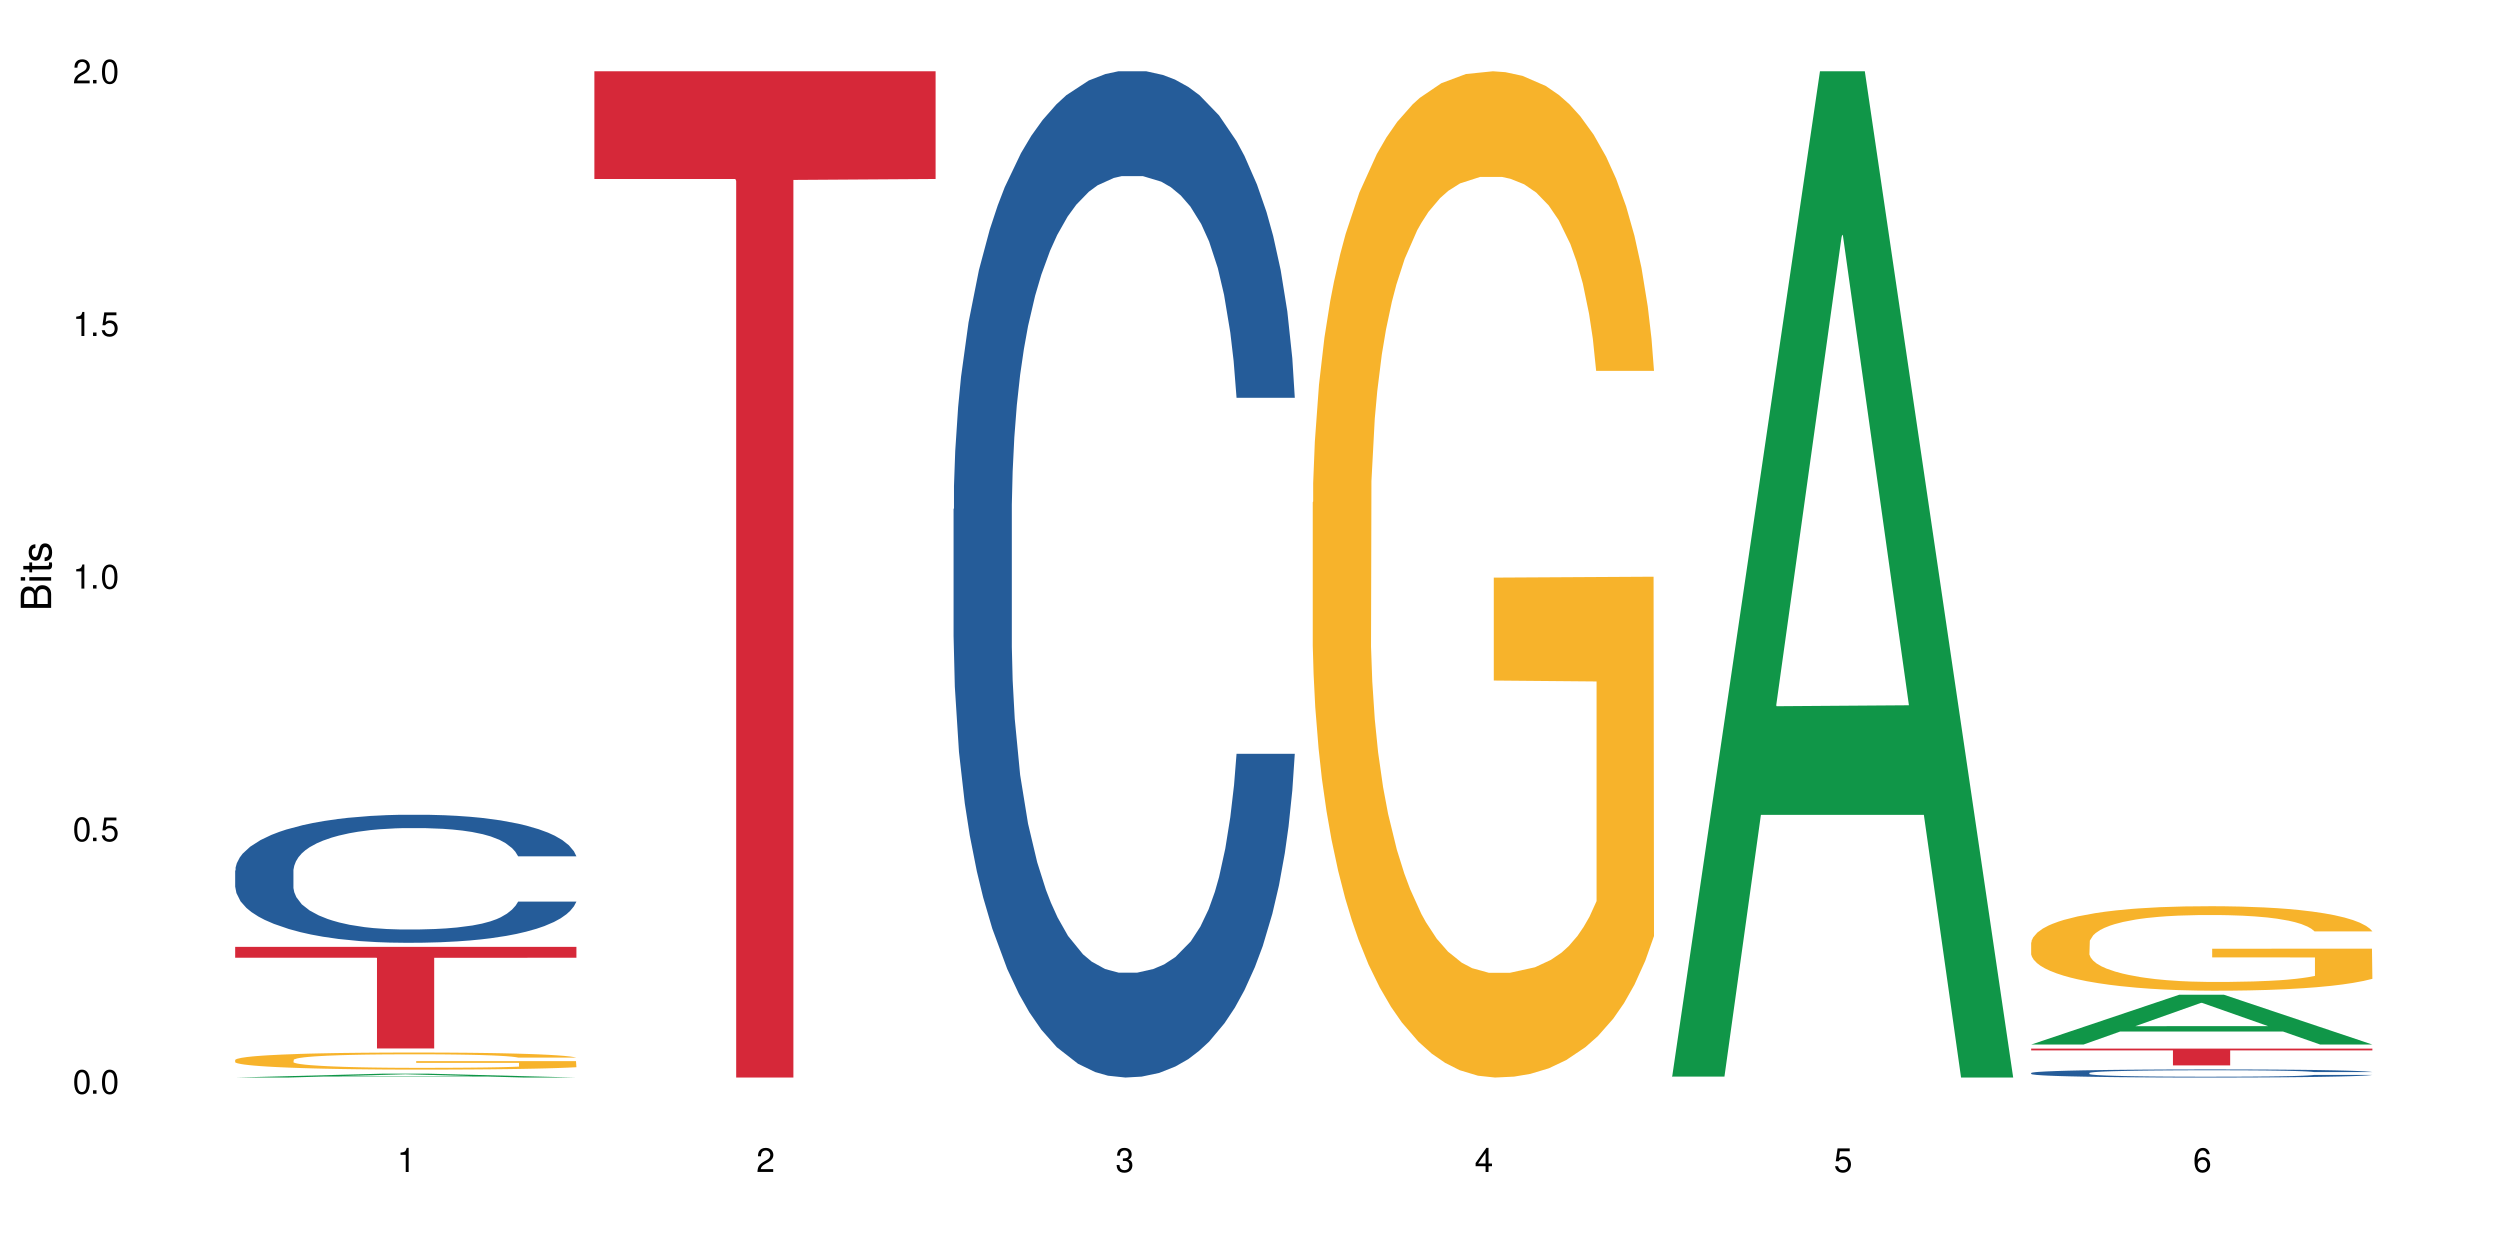 <?xml version="1.0" encoding="UTF-8"?>
<svg xmlns="http://www.w3.org/2000/svg" xmlns:xlink="http://www.w3.org/1999/xlink" width="720" height="360" viewBox="0 0 720 360">
<defs>
<g>
<g id="glyph-0-0">
</g>
<g id="glyph-0-1">
<path d="M 2.641 -6.938 C 2 -6.938 1.422 -6.656 1.078 -6.172 C 0.641 -5.562 0.406 -4.641 0.406 -3.359 C 0.406 -1.016 1.188 0.219 2.641 0.219 C 4.078 0.219 4.859 -1.016 4.859 -3.297 C 4.859 -4.641 4.656 -5.547 4.203 -6.172 C 3.844 -6.656 3.281 -6.938 2.641 -6.938 Z M 2.641 -6.188 C 3.547 -6.188 4 -5.25 4 -3.375 C 4 -1.406 3.562 -0.484 2.625 -0.484 C 1.734 -0.484 1.281 -1.438 1.281 -3.344 C 1.281 -5.25 1.734 -6.188 2.641 -6.188 Z M 2.641 -6.188 "/>
</g>
<g id="glyph-0-2">
<path d="M 1.828 -1 L 0.828 -1 L 0.828 0 L 1.828 0 Z M 1.828 -1 "/>
</g>
<g id="glyph-0-3">
<path d="M 4.562 -6.797 L 1.062 -6.797 L 0.547 -3.094 L 1.328 -3.094 C 1.719 -3.562 2.047 -3.734 2.578 -3.734 C 3.484 -3.734 4.062 -3.109 4.062 -2.094 C 4.062 -1.125 3.484 -0.531 2.578 -0.531 C 1.828 -0.531 1.375 -0.906 1.188 -1.672 L 0.328 -1.672 C 0.453 -1.109 0.547 -0.844 0.75 -0.594 C 1.125 -0.078 1.828 0.219 2.594 0.219 C 3.969 0.219 4.922 -0.781 4.922 -2.219 C 4.922 -3.562 4.031 -4.484 2.719 -4.484 C 2.25 -4.484 1.859 -4.359 1.469 -4.062 L 1.734 -5.969 L 4.562 -5.969 Z M 4.562 -6.797 "/>
</g>
<g id="glyph-0-4">
<path d="M 2.484 -4.938 L 2.484 0 L 3.328 0 L 3.328 -6.938 L 2.766 -6.938 C 2.469 -5.875 2.281 -5.734 0.984 -5.562 L 0.984 -4.938 Z M 2.484 -4.938 "/>
</g>
<g id="glyph-0-5">
<path d="M 4.859 -0.828 L 1.281 -0.828 C 1.359 -1.406 1.672 -1.781 2.5 -2.281 L 3.469 -2.828 C 4.406 -3.344 4.906 -4.062 4.906 -4.906 C 4.906 -5.484 4.672 -6.031 4.266 -6.406 C 3.859 -6.766 3.375 -6.938 2.719 -6.938 C 1.859 -6.938 1.219 -6.625 0.844 -6.031 C 0.609 -5.672 0.5 -5.234 0.484 -4.531 L 1.328 -4.531 C 1.359 -5.016 1.406 -5.281 1.531 -5.516 C 1.75 -5.938 2.188 -6.203 2.703 -6.203 C 3.469 -6.203 4.031 -5.641 4.031 -4.891 C 4.031 -4.344 3.719 -3.859 3.125 -3.516 L 2.234 -3 C 0.812 -2.172 0.406 -1.531 0.328 -0.016 L 4.859 -0.016 Z M 4.859 -0.828 "/>
</g>
<g id="glyph-0-6">
<path d="M 2.125 -3.188 L 2.578 -3.188 C 3.5 -3.188 3.984 -2.766 3.984 -1.922 C 3.984 -1.062 3.469 -0.531 2.594 -0.531 C 1.656 -0.531 1.203 -1 1.156 -2.016 L 0.312 -2.016 C 0.344 -1.453 0.438 -1.094 0.609 -0.781 C 0.953 -0.109 1.625 0.219 2.547 0.219 C 3.953 0.219 4.859 -0.625 4.859 -1.938 C 4.859 -2.828 4.516 -3.297 3.703 -3.594 C 4.344 -3.844 4.656 -4.328 4.656 -5.031 C 4.656 -6.219 3.875 -6.938 2.578 -6.938 C 1.203 -6.938 0.484 -6.172 0.453 -4.703 L 1.297 -4.703 C 1.312 -5.125 1.344 -5.359 1.453 -5.578 C 1.641 -5.969 2.062 -6.203 2.594 -6.203 C 3.344 -6.203 3.797 -5.75 3.797 -5 C 3.797 -4.516 3.609 -4.219 3.25 -4.047 C 3.016 -3.953 2.703 -3.922 2.125 -3.906 Z M 2.125 -3.188 "/>
</g>
<g id="glyph-0-7">
<path d="M 3.141 -1.672 L 3.141 0 L 3.984 0 L 3.984 -1.672 L 4.984 -1.672 L 4.984 -2.438 L 3.984 -2.438 L 3.984 -6.938 L 3.359 -6.938 L 0.266 -2.578 L 0.266 -1.672 Z M 3.141 -2.438 L 1 -2.438 L 3.141 -5.5 Z M 3.141 -2.438 "/>
</g>
<g id="glyph-0-8">
<path d="M 4.781 -5.125 C 4.609 -6.266 3.891 -6.938 2.844 -6.938 C 2.094 -6.938 1.422 -6.578 1.031 -5.953 C 0.594 -5.266 0.406 -4.422 0.406 -3.172 C 0.406 -2 0.578 -1.25 0.984 -0.641 C 1.359 -0.078 1.953 0.219 2.703 0.219 C 3.984 0.219 4.922 -0.75 4.922 -2.094 C 4.922 -3.375 4.062 -4.281 2.844 -4.281 C 2.172 -4.281 1.641 -4.031 1.281 -3.516 C 1.281 -5.234 1.828 -6.188 2.797 -6.188 C 3.391 -6.188 3.797 -5.797 3.938 -5.125 Z M 2.734 -3.531 C 3.547 -3.531 4.062 -2.953 4.062 -2.031 C 4.062 -1.156 3.484 -0.531 2.703 -0.531 C 1.922 -0.531 1.328 -1.188 1.328 -2.078 C 1.328 -2.938 1.906 -3.531 2.734 -3.531 Z M 2.734 -3.531 "/>
</g>
<g id="glyph-1-0">
</g>
<g id="glyph-1-1">
<path d="M 0 -0.953 L 0 -4.891 C 0 -5.719 -0.234 -6.344 -0.734 -6.797 C -1.188 -7.234 -1.812 -7.469 -2.5 -7.469 C -3.547 -7.469 -4.188 -7 -4.625 -5.875 C -4.984 -6.688 -5.625 -7.094 -6.531 -7.094 C -7.172 -7.094 -7.734 -6.859 -8.141 -6.391 C -8.562 -5.922 -8.75 -5.344 -8.75 -4.5 L -8.75 -0.953 Z M -4.984 -2.062 L -7.766 -2.062 L -7.766 -4.219 C -7.766 -4.844 -7.688 -5.203 -7.453 -5.5 C -7.219 -5.812 -6.859 -5.969 -6.375 -5.969 C -5.891 -5.969 -5.531 -5.812 -5.297 -5.5 C -5.062 -5.203 -4.984 -4.844 -4.984 -4.219 Z M -0.984 -2.062 L -4 -2.062 L -4 -4.781 C -4 -5.766 -3.438 -6.359 -2.484 -6.359 C -1.547 -6.359 -0.984 -5.766 -0.984 -4.781 Z M -0.984 -2.062 "/>
</g>
<g id="glyph-1-2">
<path d="M -6.281 -1.797 L -6.281 -0.797 L 0 -0.797 L 0 -1.797 Z M -8.75 -1.797 L -8.75 -0.797 L -7.484 -0.797 L -7.484 -1.797 Z M -8.75 -1.797 "/>
</g>
<g id="glyph-1-3">
<path d="M -6.281 -3.047 L -6.281 -2.016 L -8.016 -2.016 L -8.016 -1.016 L -6.281 -1.016 L -6.281 -0.172 L -5.469 -0.172 L -5.469 -1.016 L -0.719 -1.016 C -0.078 -1.016 0.281 -1.453 0.281 -2.234 C 0.281 -2.5 0.25 -2.719 0.188 -3.047 L -0.641 -3.047 C -0.609 -2.906 -0.594 -2.766 -0.594 -2.562 C -0.594 -2.141 -0.719 -2.016 -1.156 -2.016 L -5.469 -2.016 L -5.469 -3.047 Z M -6.281 -3.047 "/>
</g>
<g id="glyph-1-4">
<path d="M -4.531 -5.25 C -5.766 -5.25 -6.469 -4.422 -6.469 -2.969 C -6.469 -1.516 -5.719 -0.562 -4.547 -0.562 C -3.562 -0.562 -3.094 -1.062 -2.734 -2.562 L -2.516 -3.484 C -2.344 -4.188 -2.094 -4.469 -1.641 -4.469 C -1.047 -4.469 -0.641 -3.875 -0.641 -3 C -0.641 -2.453 -0.797 -2 -1.062 -1.75 C -1.25 -1.594 -1.422 -1.531 -1.875 -1.469 L -1.875 -0.406 C -0.422 -0.453 0.281 -1.266 0.281 -2.922 C 0.281 -4.5 -0.5 -5.516 -1.719 -5.516 C -2.656 -5.516 -3.172 -4.984 -3.469 -3.734 L -3.703 -2.766 C -3.891 -1.953 -4.156 -1.609 -4.594 -1.609 C -5.188 -1.609 -5.547 -2.125 -5.547 -2.938 C -5.547 -3.75 -5.203 -4.172 -4.531 -4.203 Z M -4.531 -5.25 "/>
</g>
</g>
</defs>
<rect x="-72" y="-36" width="864" height="432" fill="rgb(100%, 100%, 100%)" fill-opacity="1"/>
<path fill-rule="nonzero" fill="rgb(6.275%, 58.824%, 28.235%)" fill-opacity="1" d="M 67.73 310.332 L 67.836 310.332 L 110.359 309.215 L 123.273 309.215 L 166.008 310.332 L 150.992 310.332 L 140.281 310.039 L 93.352 310.039 L 82.852 310.332 L 67.73 310.332 L 97.863 309.918 L 135.977 309.918 L 116.973 309.398 L 116.766 309.395 L 116.555 309.398 L 97.758 309.918 L 97.863 309.918 Z M 67.73 310.332 "/>
<path fill-rule="nonzero" fill="rgb(14.51%, 36.078%, 60%)" fill-opacity="1" d="M 67.73 250.699 L 67.852 250.668 L 67.852 249.855 L 68.211 248.578 L 69.051 246.957 L 69.887 245.848 L 72.047 243.855 L 75.043 241.938 L 78.156 240.453 L 80.434 239.578 L 82.473 238.902 L 87.145 237.656 L 90.145 237.016 L 93.379 236.441 L 97.332 235.867 L 100.211 235.531 L 106.684 234.992 L 111.477 234.758 L 115.191 234.656 L 123.223 234.656 L 128.016 234.789 L 131.492 234.957 L 135.324 235.227 L 138.562 235.531 L 144.195 236.273 L 149.227 237.219 L 151.504 237.758 L 155.102 238.801 L 157.855 239.812 L 159.773 240.688 L 161.934 241.938 L 163.848 243.453 L 165.289 245.172 L 166.008 246.621 L 149.227 246.621 L 148.391 245.273 L 147.43 244.227 L 145.633 242.848 L 143.836 241.867 L 141.316 240.891 L 139.039 240.25 L 135.926 239.609 L 133.168 239.207 L 130.293 238.902 L 127.535 238.699 L 122.262 238.496 L 116.148 238.496 L 113.871 238.566 L 109.199 238.836 L 106.684 239.07 L 103.086 239.543 L 100.57 239.98 L 97.574 240.656 L 95.535 241.227 L 93.02 242.105 L 91.223 242.879 L 89.184 243.992 L 87.984 244.836 L 86.906 245.777 L 85.949 246.891 L 85.23 248.07 L 84.75 249.316 L 84.508 250.531 L 84.508 255.758 L 84.75 256.969 L 85.348 258.387 L 86.906 260.441 L 89.184 262.227 L 91.82 263.645 L 94.336 264.656 L 95.777 265.125 L 97.691 265.668 L 100.688 266.34 L 105.004 267.016 L 107.52 267.285 L 111.355 267.555 L 115.312 267.688 L 120.586 267.688 L 125.258 267.555 L 128.375 267.387 L 131.609 267.117 L 136.043 266.543 L 138.801 266.004 L 141.199 265.363 L 142.996 264.723 L 144.195 264.184 L 145.992 263.137 L 147.43 261.992 L 148.508 260.812 L 149.227 259.668 L 166.008 259.668 L 165.289 261.016 L 164.207 262.328 L 163.129 263.309 L 161.453 264.488 L 159.535 265.531 L 156.777 266.711 L 154.5 267.488 L 151.504 268.328 L 148.75 268.969 L 145.754 269.543 L 141.316 270.215 L 138.441 270.555 L 135.324 270.855 L 131.609 271.125 L 126.938 271.363 L 121.902 271.496 L 117.227 271.531 L 112.195 271.465 L 108.48 271.328 L 103.566 271.027 L 97.453 270.418 L 93.02 269.777 L 89.543 269.137 L 86.547 268.465 L 83.191 267.555 L 78.875 266.07 L 76.238 264.926 L 74.441 263.98 L 72.406 262.668 L 70.969 261.488 L 69.289 259.598 L 68.09 257.207 L 67.73 255.352 Z M 67.73 250.699 "/>
<path fill-rule="nonzero" fill="rgb(96.863%, 70.196%, 16.863%)" fill-opacity="1" d="M 67.73 305.234 L 67.852 305.23 L 67.852 305.141 L 68.332 304.938 L 69.527 304.66 L 71.086 304.43 L 72.766 304.25 L 73.844 304.156 L 75.641 304.023 L 77.199 303.922 L 81.152 303.723 L 86.188 303.531 L 88.945 303.449 L 92.059 303.375 L 96.496 303.289 L 98.531 303.258 L 104.766 303.188 L 111.836 303.141 L 119.625 303.129 L 123.223 303.133 L 128.133 303.148 L 134.848 303.199 L 138.68 303.246 L 141.676 303.289 L 144.793 303.348 L 148.629 303.438 L 152.223 303.547 L 155.102 303.652 L 157.977 303.789 L 160.375 303.934 L 162.41 304.09 L 164.207 304.277 L 165.289 304.438 L 166.008 304.594 L 149.348 304.594 L 148.391 304.438 L 147.309 304.312 L 145.512 304.164 L 143.715 304.059 L 141.918 303.973 L 138.562 303.855 L 135.684 303.785 L 132.09 303.723 L 128.613 303.68 L 124.66 303.652 L 122.262 303.645 L 115.91 303.645 L 110.156 303.676 L 106.801 303.711 L 104.406 303.746 L 101.047 303.816 L 99.012 303.871 L 97.812 303.906 L 94.219 304.043 L 91.82 304.172 L 90.504 304.254 L 88.824 304.391 L 87.625 304.512 L 86.309 304.691 L 85.59 304.828 L 84.629 305.133 L 84.508 305.941 L 84.871 306.113 L 85.59 306.297 L 86.547 306.457 L 87.984 306.629 L 89.422 306.762 L 91.941 306.934 L 94.098 307.051 L 95.777 307.129 L 99.012 307.25 L 100.328 307.289 L 103.445 307.371 L 106.684 307.434 L 110.637 307.488 L 113.633 307.516 L 118.426 307.539 L 124.539 307.539 L 131.73 307.512 L 136.285 307.473 L 139.398 307.438 L 141.438 307.406 L 143.953 307.359 L 145.754 307.312 L 147.43 307.262 L 149.469 307.188 L 149.469 306.113 L 119.863 306.109 L 119.863 305.605 L 165.887 305.602 L 166.008 307.359 L 163.488 307.48 L 160.375 307.598 L 157.379 307.688 L 154.262 307.762 L 149.828 307.848 L 146.23 307.902 L 140.719 307.965 L 135.684 308.004 L 130.41 308.031 L 125.738 308.047 L 120.223 308.051 L 115.312 308.043 L 110.039 308.016 L 105.844 307.977 L 102.008 307.934 L 98.172 307.875 L 93.379 307.781 L 90.262 307.703 L 87.027 307.609 L 83.789 307.496 L 80.914 307.375 L 78.996 307.281 L 77.078 307.172 L 75.043 307.039 L 73.125 306.887 L 71.688 306.746 L 70.367 306.59 L 69.41 306.441 L 68.449 306.238 L 67.969 306.078 L 67.73 305.938 Z M 67.73 305.234 "/>
<path fill-rule="nonzero" fill="rgb(83.922%, 15.686%, 22.353%)" fill-opacity="1" d="M 67.73 272.695 L 166.008 272.695 L 166.008 275.828 L 125.047 275.855 L 125.047 301.965 L 108.57 301.965 L 108.57 275.883 L 108.332 275.828 L 67.73 275.828 Z M 67.73 272.695 "/>
<path fill-rule="nonzero" fill="rgb(83.922%, 15.686%, 22.353%)" fill-opacity="1" d="M 171.18 20.527 L 269.453 20.527 L 269.453 51.547 L 228.496 51.82 L 228.496 310.332 L 212.02 310.332 L 212.02 52.094 L 211.777 51.547 L 171.18 51.547 Z M 171.18 20.527 "/>
<path fill-rule="nonzero" fill="rgb(14.51%, 36.078%, 60%)" fill-opacity="1" d="M 274.629 146.621 L 274.746 146.355 L 274.746 140 L 275.105 129.934 L 275.945 117.215 L 276.785 108.477 L 278.941 92.844 L 281.938 77.746 L 285.055 66.09 L 287.332 59.203 L 289.367 53.902 L 294.043 44.102 L 297.039 39.07 L 300.273 34.566 L 304.23 30.062 L 307.105 27.414 L 313.578 23.176 L 318.371 21.32 L 322.086 20.527 L 330.117 20.527 L 334.91 21.586 L 338.387 22.91 L 342.223 25.031 L 345.457 27.414 L 351.09 33.242 L 356.125 40.66 L 358.402 44.898 L 361.996 53.109 L 364.754 61.055 L 366.672 67.945 L 368.828 77.746 L 370.746 89.668 L 372.184 103.176 L 372.902 114.566 L 356.125 114.566 L 355.285 103.973 L 354.324 95.758 L 352.527 84.898 L 350.73 77.215 L 348.215 69.535 L 345.938 64.5 L 342.82 59.469 L 340.062 56.289 L 337.188 53.902 L 334.43 52.316 L 329.156 50.727 L 323.047 50.727 L 320.77 51.254 L 316.094 53.375 L 313.578 55.23 L 309.98 58.938 L 307.465 62.383 L 304.469 67.68 L 302.434 72.184 L 299.914 79.07 L 298.117 85.164 L 296.078 93.906 L 294.883 100.527 L 293.801 107.945 L 292.844 116.688 L 292.125 125.957 L 291.645 135.762 L 291.406 145.297 L 291.406 186.355 L 291.645 195.895 L 292.246 207.02 L 293.801 223.18 L 296.078 237.219 L 298.715 248.344 L 301.234 256.293 L 302.672 260 L 304.59 264.238 L 307.586 269.535 L 311.898 274.836 L 314.418 276.953 L 318.25 279.074 L 322.207 280.133 L 327.48 280.133 L 332.152 279.074 L 335.27 277.75 L 338.508 275.629 L 342.941 271.125 L 345.695 266.887 L 348.094 261.855 L 349.891 256.82 L 351.09 252.582 L 352.887 244.371 L 354.324 235.363 L 355.406 226.094 L 356.125 217.086 L 372.902 217.086 L 372.184 227.684 L 371.105 238.012 L 370.027 245.695 L 368.348 254.969 L 366.43 263.18 L 363.676 272.449 L 361.398 278.543 L 358.402 285.168 L 355.645 290.199 L 352.648 294.703 L 348.215 300 L 345.336 302.648 L 342.223 305.035 L 338.508 307.152 L 333.832 309.008 L 328.797 310.066 L 324.125 310.332 L 319.09 309.801 L 315.375 308.742 L 310.461 306.359 L 304.348 301.59 L 299.914 296.559 L 296.438 291.523 L 293.441 286.227 L 290.086 279.074 L 285.773 267.418 L 283.137 258.41 L 281.34 250.992 L 279.301 240.664 L 277.863 231.391 L 276.184 216.555 L 274.988 197.746 L 274.629 183.18 Z M 274.629 146.621 "/>
<path fill-rule="nonzero" fill="rgb(96.863%, 70.196%, 16.863%)" fill-opacity="1" d="M 378.074 144.652 L 378.195 144.387 L 378.195 139.094 L 378.676 127.184 L 379.871 110.777 L 381.43 97.277 L 383.109 86.691 L 384.188 81.133 L 385.984 73.195 L 387.543 67.371 L 391.496 55.461 L 396.531 44.348 L 399.289 39.582 L 402.402 35.082 L 406.84 30.055 L 408.875 28.203 L 415.109 23.965 L 422.18 21.32 L 429.969 20.527 L 433.566 20.789 L 438.48 21.848 L 445.191 24.762 L 449.023 27.406 L 452.02 30.055 L 455.137 33.496 L 458.973 38.789 L 462.566 45.141 L 465.445 51.492 L 468.32 59.43 L 470.719 67.902 L 472.754 77.164 L 474.555 88.281 L 475.633 97.543 L 476.352 106.805 L 459.691 106.805 L 458.734 97.543 L 457.652 90.398 L 455.855 81.664 L 454.059 75.312 L 452.262 70.281 L 448.906 63.402 L 446.027 59.168 L 442.434 55.461 L 438.957 53.078 L 435.004 51.492 L 432.605 50.961 L 426.254 50.961 L 420.5 52.816 L 417.145 54.934 L 414.75 57.051 L 411.395 61.02 L 409.355 64.195 L 408.156 66.312 L 404.562 74.516 L 402.164 81.93 L 400.848 86.957 L 399.168 94.898 L 397.969 102.043 L 396.652 112.629 L 395.934 120.57 L 394.973 138.566 L 394.855 186.207 L 395.215 196.262 L 395.934 207.113 L 396.891 216.641 L 398.328 226.699 L 399.766 234.375 L 402.285 244.695 L 404.441 251.578 L 406.121 256.078 L 409.355 263.223 L 410.672 265.605 L 413.789 270.367 L 417.027 274.074 L 420.98 277.25 L 423.977 278.836 L 428.77 280.16 L 434.883 280.16 L 442.074 278.574 L 446.629 276.457 L 449.746 274.34 L 451.781 272.484 L 454.297 269.574 L 456.098 266.926 L 457.773 264.016 L 459.812 259.516 L 459.812 196.262 L 430.211 195.996 L 430.211 166.355 L 476.23 166.09 L 476.352 269.574 L 473.832 276.719 L 470.719 283.602 L 467.723 288.895 L 464.605 293.395 L 460.172 298.422 L 456.574 301.598 L 451.062 305.305 L 446.027 307.688 L 440.754 309.273 L 436.082 310.066 L 430.57 310.332 L 425.656 309.805 L 420.383 308.215 L 416.188 306.098 L 412.352 303.453 L 408.516 300.012 L 403.723 294.453 L 400.605 289.953 L 397.371 284.395 L 394.133 277.777 L 391.258 270.633 L 389.34 265.074 L 387.422 258.723 L 385.387 250.781 L 383.469 241.785 L 382.031 233.578 L 380.711 224.316 L 379.754 215.582 L 378.793 203.672 L 378.316 194.145 L 378.074 185.941 Z M 378.074 144.652 "/>
<path fill-rule="nonzero" fill="rgb(6.275%, 58.824%, 28.235%)" fill-opacity="1" d="M 481.523 310.059 L 481.629 309.789 L 524.152 20.527 L 537.066 20.527 L 579.797 310.332 L 564.785 310.332 L 554.074 234.684 L 507.141 234.684 L 496.641 310.059 L 481.523 310.059 L 511.656 203.391 L 549.77 203.117 L 530.766 67.875 L 530.555 67.602 L 530.348 68.418 L 511.551 203.117 L 511.656 203.391 Z M 481.523 310.059 "/>
<path fill-rule="nonzero" fill="rgb(6.275%, 58.824%, 28.235%)" fill-opacity="1" d="M 584.973 300.816 L 585.074 300.805 L 627.598 286.492 L 640.512 286.492 L 683.246 300.832 L 668.23 300.832 L 657.523 297.086 L 610.59 297.086 L 600.09 300.816 L 584.973 300.816 L 615.105 295.539 L 653.219 295.527 L 634.215 288.836 L 634.004 288.82 L 633.793 288.859 L 615 295.527 L 615.105 295.539 Z M 584.973 300.816 "/>
<path fill-rule="nonzero" fill="rgb(14.51%, 36.078%, 60%)" fill-opacity="1" d="M 584.973 309.012 L 585.09 309.012 L 585.09 308.957 L 585.449 308.879 L 586.289 308.773 L 587.129 308.703 L 589.285 308.578 L 592.281 308.457 L 595.398 308.363 L 597.676 308.309 L 599.711 308.266 L 604.387 308.188 L 607.383 308.145 L 610.617 308.109 L 614.574 308.074 L 617.449 308.051 L 623.922 308.016 L 628.715 308.004 L 632.43 307.996 L 640.461 307.996 L 645.254 308.004 L 648.73 308.016 L 652.566 308.031 L 655.801 308.051 L 661.434 308.098 L 666.469 308.156 L 668.746 308.191 L 672.34 308.258 L 675.098 308.324 L 677.016 308.379 L 679.172 308.457 L 681.09 308.555 L 682.527 308.66 L 683.246 308.754 L 666.469 308.754 L 665.629 308.668 L 664.672 308.602 L 662.871 308.516 L 661.074 308.453 L 658.559 308.391 L 656.281 308.352 L 653.164 308.309 L 650.406 308.285 L 647.531 308.266 L 644.773 308.254 L 639.504 308.238 L 633.391 308.238 L 631.113 308.242 L 626.438 308.262 L 623.922 308.277 L 620.328 308.305 L 617.809 308.332 L 614.812 308.375 L 612.777 308.414 L 610.258 308.469 L 608.461 308.516 L 606.426 308.586 L 605.227 308.641 L 604.148 308.699 L 603.188 308.77 L 602.469 308.848 L 601.988 308.926 L 601.75 309 L 601.75 309.332 L 601.988 309.41 L 602.59 309.5 L 604.148 309.629 L 606.426 309.742 L 609.059 309.832 L 611.578 309.898 L 613.016 309.926 L 614.934 309.961 L 617.93 310.004 L 622.242 310.047 L 624.762 310.062 L 628.598 310.082 L 632.551 310.09 L 637.824 310.09 L 642.5 310.082 L 645.613 310.07 L 648.852 310.051 L 653.285 310.016 L 656.043 309.98 L 658.438 309.941 L 660.234 309.902 L 661.434 309.867 L 663.23 309.801 L 664.672 309.727 L 665.75 309.652 L 666.469 309.582 L 683.246 309.582 L 682.527 309.664 L 681.449 309.75 L 680.371 309.812 L 678.691 309.887 L 676.773 309.953 L 674.02 310.027 L 671.742 310.074 L 668.746 310.129 L 665.988 310.172 L 662.992 310.207 L 658.559 310.25 L 655.68 310.27 L 652.566 310.289 L 648.852 310.309 L 644.176 310.32 L 639.141 310.332 L 634.469 310.332 L 629.434 310.328 L 625.719 310.32 L 620.805 310.301 L 614.695 310.262 L 610.258 310.223 L 606.785 310.18 L 603.789 310.137 L 600.43 310.082 L 596.117 309.988 L 593.48 309.914 L 591.684 309.855 L 589.645 309.77 L 588.207 309.695 L 586.527 309.578 L 585.332 309.426 L 584.973 309.309 Z M 584.973 309.012 "/>
<path fill-rule="nonzero" fill="rgb(96.863%, 70.196%, 16.863%)" fill-opacity="1" d="M 584.973 271.41 L 585.09 271.391 L 585.09 270.945 L 585.57 269.945 L 586.77 268.566 L 588.328 267.434 L 590.004 266.543 L 591.082 266.078 L 592.883 265.41 L 594.438 264.922 L 598.395 263.922 L 603.426 262.988 L 606.184 262.586 L 609.301 262.211 L 613.734 261.785 L 615.773 261.633 L 622.004 261.273 L 629.074 261.055 L 636.867 260.988 L 640.461 261.008 L 645.375 261.098 L 652.086 261.344 L 655.922 261.562 L 658.918 261.785 L 662.035 262.074 L 665.867 262.52 L 669.465 263.055 L 672.34 263.586 L 675.215 264.254 L 677.613 264.965 L 679.652 265.742 L 681.449 266.676 L 682.527 267.457 L 683.246 268.234 L 666.586 268.234 L 665.629 267.457 L 664.551 266.855 L 662.754 266.121 L 660.953 265.586 L 659.156 265.164 L 655.801 264.586 L 652.926 264.23 L 649.328 263.922 L 645.855 263.719 L 641.898 263.586 L 639.504 263.543 L 633.148 263.543 L 627.398 263.699 L 624.043 263.875 L 621.645 264.055 L 618.289 264.387 L 616.25 264.652 L 615.055 264.832 L 611.457 265.52 L 609.059 266.145 L 607.742 266.566 L 606.062 267.234 L 604.867 267.832 L 603.547 268.723 L 602.828 269.391 L 601.871 270.902 L 601.75 274.902 L 602.109 275.746 L 602.828 276.656 L 603.789 277.457 L 605.227 278.305 L 606.664 278.949 L 609.18 279.816 L 611.336 280.395 L 613.016 280.77 L 616.25 281.371 L 617.57 281.57 L 620.688 281.973 L 623.922 282.281 L 627.875 282.551 L 630.871 282.684 L 635.668 282.793 L 641.777 282.793 L 648.969 282.66 L 653.523 282.48 L 656.641 282.305 L 658.676 282.148 L 661.195 281.902 L 662.992 281.684 L 664.672 281.438 L 666.707 281.059 L 666.707 275.746 L 637.105 275.723 L 637.105 273.234 L 683.125 273.211 L 683.246 281.902 L 680.73 282.504 L 677.613 283.082 L 674.617 283.527 L 671.5 283.906 L 667.066 284.328 L 663.473 284.594 L 657.957 284.906 L 652.926 285.105 L 647.652 285.238 L 642.977 285.305 L 637.465 285.328 L 632.551 285.281 L 627.277 285.148 L 623.082 284.973 L 619.246 284.75 L 615.414 284.461 L 610.617 283.992 L 607.504 283.617 L 604.266 283.148 L 601.031 282.594 L 598.156 281.992 L 596.238 281.527 L 594.32 280.992 L 592.281 280.324 L 590.363 279.57 L 588.926 278.883 L 587.609 278.102 L 586.648 277.371 L 585.691 276.367 L 585.211 275.57 L 584.973 274.879 Z M 584.973 271.41 "/>
<path fill-rule="nonzero" fill="rgb(83.922%, 15.686%, 22.353%)" fill-opacity="1" d="M 584.973 301.996 L 683.246 301.996 L 683.246 302.512 L 642.289 302.516 L 642.289 306.832 L 625.809 306.832 L 625.809 302.52 L 625.57 302.512 L 584.973 302.512 Z M 584.973 301.996 "/>
<g fill="rgb(0%, 0%, 0%)" fill-opacity="1">
<use xlink:href="#glyph-0-1" x="20.965" y="314.993"/>
<use xlink:href="#glyph-0-2" x="25.965" y="314.993"/>
<use xlink:href="#glyph-0-1" x="28.965" y="314.993"/>
</g>
<g fill="rgb(0%, 0%, 0%)" fill-opacity="1">
<use xlink:href="#glyph-0-1" x="20.965" y="242.251"/>
<use xlink:href="#glyph-0-2" x="25.965" y="242.251"/>
<use xlink:href="#glyph-0-3" x="28.965" y="242.251"/>
</g>
<g fill="rgb(0%, 0%, 0%)" fill-opacity="1">
<use xlink:href="#glyph-0-4" x="20.965" y="169.509"/>
<use xlink:href="#glyph-0-2" x="25.965" y="169.509"/>
<use xlink:href="#glyph-0-1" x="28.965" y="169.509"/>
</g>
<g fill="rgb(0%, 0%, 0%)" fill-opacity="1">
<use xlink:href="#glyph-0-4" x="20.965" y="96.767"/>
<use xlink:href="#glyph-0-2" x="25.965" y="96.767"/>
<use xlink:href="#glyph-0-3" x="28.965" y="96.767"/>
</g>
<g fill="rgb(0%, 0%, 0%)" fill-opacity="1">
<use xlink:href="#glyph-0-5" x="20.965" y="24.024"/>
<use xlink:href="#glyph-0-2" x="25.965" y="24.024"/>
<use xlink:href="#glyph-0-1" x="28.965" y="24.024"/>
</g>
<g fill="rgb(0%, 0%, 0%)" fill-opacity="1">
<use xlink:href="#glyph-0-4" x="114.367" y="337.532"/>
</g>
<g fill="rgb(0%, 0%, 0%)" fill-opacity="1">
<use xlink:href="#glyph-0-5" x="217.816" y="337.532"/>
</g>
<g fill="rgb(0%, 0%, 0%)" fill-opacity="1">
<use xlink:href="#glyph-0-6" x="321.266" y="337.532"/>
</g>
<g fill="rgb(0%, 0%, 0%)" fill-opacity="1">
<use xlink:href="#glyph-0-7" x="424.711" y="337.532"/>
</g>
<g fill="rgb(0%, 0%, 0%)" fill-opacity="1">
<use xlink:href="#glyph-0-3" x="528.16" y="337.532"/>
</g>
<g fill="rgb(0%, 0%, 0%)" fill-opacity="1">
<use xlink:href="#glyph-0-8" x="631.609" y="337.532"/>
</g>
<g fill="rgb(0%, 0%, 0%)" fill-opacity="1">
<use xlink:href="#glyph-1-1" x="14.725" y="176.012"/>
<use xlink:href="#glyph-1-2" x="14.725" y="168.012"/>
<use xlink:href="#glyph-1-3" x="14.725" y="165.012"/>
<use xlink:href="#glyph-1-4" x="14.725" y="162.012"/>
</g>
</svg>
